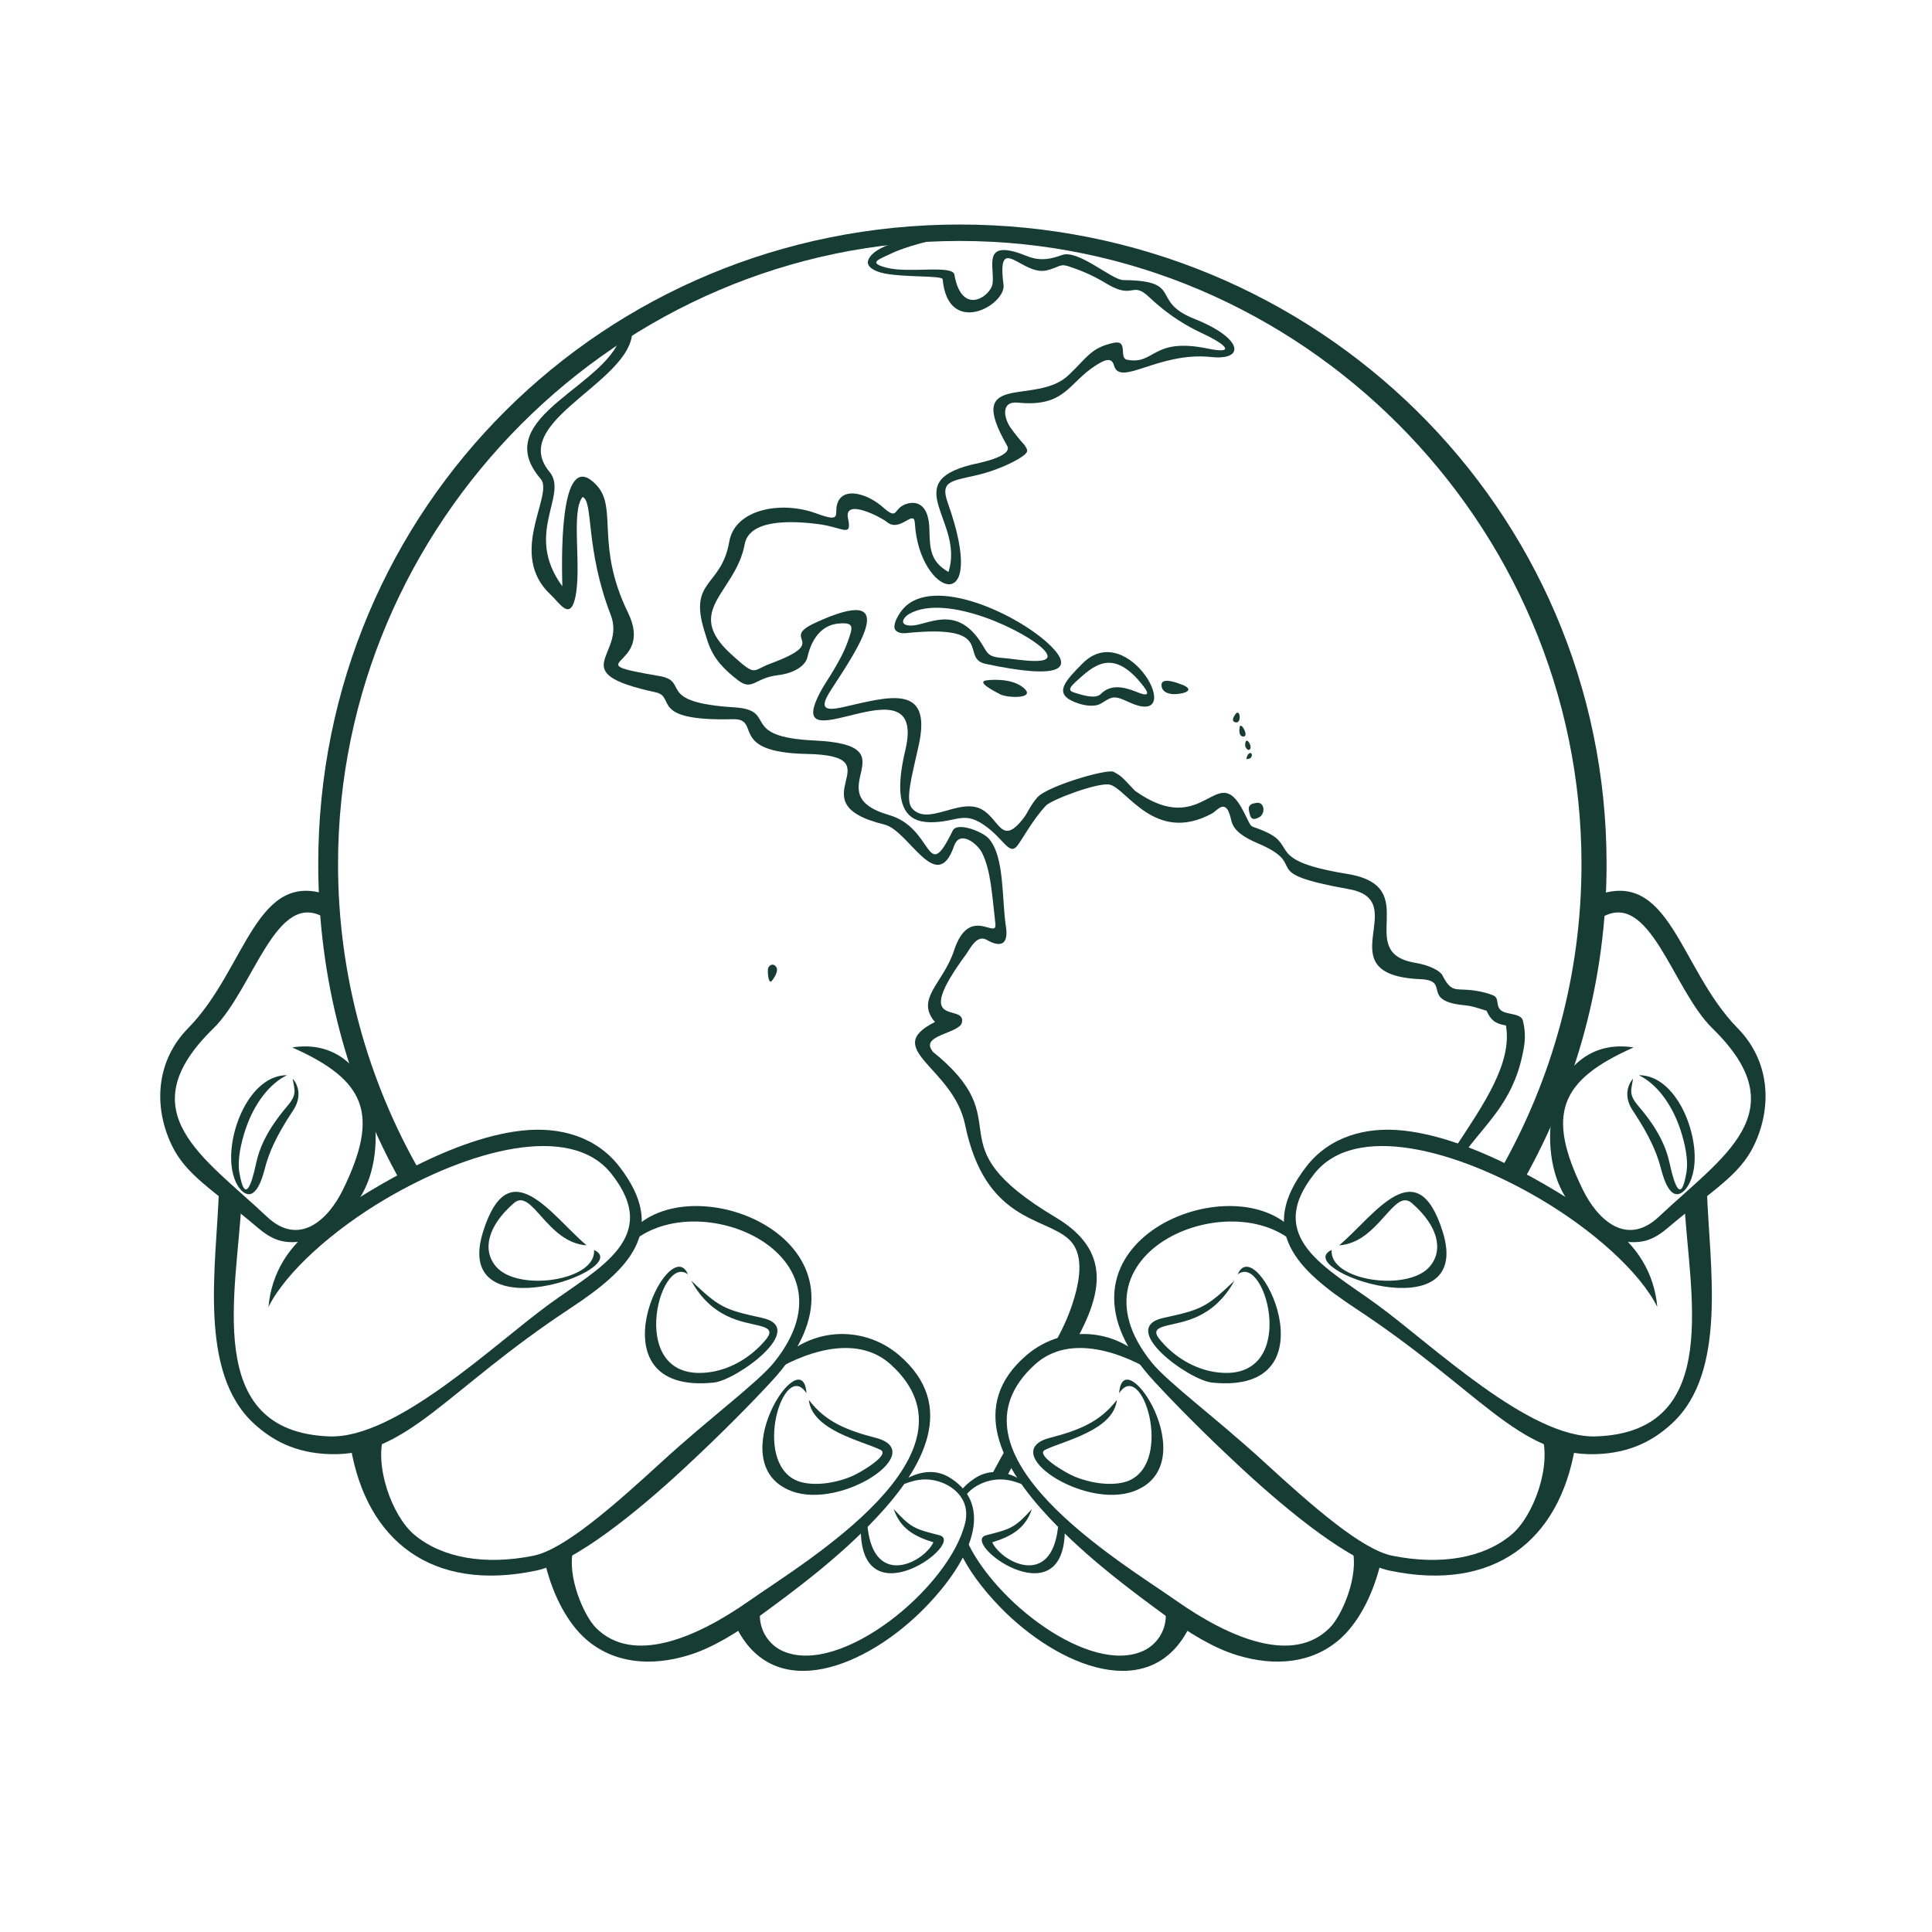 <svg xmlns="http://www.w3.org/2000/svg" xmlns:xlink="http://www.w3.org/1999/xlink" width="150" zoomAndPan="magnify" viewBox="0 0 112.5 112.5" height="150" preserveAspectRatio="xMidYMid meet" version="1.0"><defs><clipPath id="90597d22b4"><path d="M 18 13.074 L 94 13.074 L 94 69 L 18 69 Z M 18 13.074 " clip-rule="nonzero"/></clipPath><clipPath id="32c4ff9833"><path d="M 40 13.074 L 89 13.074 L 89 68 L 40 68 Z M 40 13.074 " clip-rule="nonzero"/></clipPath></defs><path fill="#173d33" d="M 44.988 57.059 C 44.988 57.059 45.387 56.551 45.191 56.297 C 44.996 56.043 44.793 56.23 44.734 56.355 C 44.676 56.484 44.723 57.469 44.988 57.059 " fill-opacity="1" fill-rule="evenodd"/><g clip-path="url(#90597d22b4)"><path fill="#173d33" d="M 55.887 13.074 C 76.598 13.074 93.551 29.562 93.551 50.32 C 93.551 57.051 91.766 63.375 88.652 68.848 L 87.352 68.164 C 90.363 62.879 92.09 56.785 92.09 50.32 C 92.09 30.418 75.742 14.031 55.887 14.031 C 36.031 14.031 19.684 30.418 19.684 50.32 C 19.684 56.816 21.426 62.941 24.465 68.242 C 24.121 68.418 23.762 68.613 23.348 68.84 C 20.277 63.371 18.531 57.051 18.531 50.32 C 18.531 29.562 35.176 13.074 55.887 13.074 " fill-opacity="1" fill-rule="evenodd"/></g><path fill="#173d33" d="M 59.035 85.215 C 58.914 85.434 58.789 85.672 58.66 85.91 C 58.602 86.016 57.684 85.988 57.77 85.832 C 58.109 85.199 58.457 84.566 58.621 84.289 C 58.73 84.59 58.867 84.898 59.035 85.215 Z M 57.598 48.852 C 58.504 49.93 58.328 52.355 58.574 53.945 C 58.762 55.164 58.109 55.105 57.469 54.734 C 56.879 54.391 56.508 55.223 56.234 55.598 C 52.984 60.027 56.27 58.355 56.012 59.543 C 55.871 60.191 53.473 60.273 54.34 61.254 L 54.23 61.172 C 59.66 65.492 54.051 66.457 61.488 70.898 C 64.754 72.848 64.145 75.355 62.656 78.066 C 62.266 78.09 61.816 78.164 61.355 78.332 C 61.895 77.344 62.156 76.781 62.43 75.977 C 63.133 73.879 62.891 72.758 62.227 72.152 C 60.797 70.848 57.355 71.137 56.195 65.484 C 55.504 62.133 51.281 61.094 54.441 59.512 C 53.281 58.148 54.922 57.27 55.555 55.344 C 56.441 52.641 58.066 54.758 57.961 53.793 C 57.754 51.938 57.684 50.691 57.195 49.68 C 56.941 49.152 55.895 48.285 55.555 49.262 C 54.539 52.195 52.934 48.359 51.496 48.012 C 46.18 46.727 52.32 44.004 46.98 43.902 C 42.324 43.809 44.383 41.836 42.68 41.879 C 37.75 42.004 39.387 40.578 38.191 40.316 C 32.746 39.137 36.48 38.188 35.562 35.805 C 34.059 31.914 34.57 29.176 33.922 28.941 C 33.215 29.828 33.914 33.105 33.477 34.883 C 33.164 36.129 32.566 35.09 32.074 34.637 C 29.504 32.258 32.273 28.801 31.488 27.891 C 28.312 24.215 35.715 22.465 36.227 19.262 C 36.25 19.109 36.688 18.734 36.68 18.574 C 37.992 21.91 29.359 24.305 31.996 27.473 C 33.125 28.828 30.48 31.055 32.746 34.141 C 32.672 31.582 32.719 26.059 34.75 28.266 C 35.973 29.586 34.66 31.766 36.566 35.668 C 38.184 38.977 33.277 38.488 38.422 39.371 C 40.172 39.672 38.145 40.902 42.75 41.188 C 45.371 41.348 42.926 42.91 47.449 43.121 C 53.266 43.395 47.395 46.191 51.773 47.461 C 54.418 48.227 53.902 51.602 55.477 48.367 C 55.734 47.836 57.246 48.43 57.598 48.852 " fill-opacity="1" fill-rule="evenodd"/><g clip-path="url(#32c4ff9833)"><path fill="#173d33" d="M 57.094 47.094 C 58.215 47.633 58.289 49.371 59.629 47.602 C 59.848 47.316 60.016 46.859 60.422 46.414 C 61.008 45.773 64.473 44.746 64.848 44.945 C 65.328 45.203 65.328 45.246 66.09 46.047 C 70.152 48.949 70.828 44.191 72.395 47.223 C 73.039 48.465 72.586 47.906 73.789 48.477 C 75.512 49.293 73.73 50.117 78.465 50.891 C 82.949 51.625 78.766 55.457 82.398 56.062 C 83.277 56.207 83.863 56.547 83.984 56.781 C 84.594 57.957 84.754 57.449 86.176 57.734 C 86.43 57.785 86.68 57.855 86.914 57.945 C 87.344 58.113 87.066 58.5 87.371 58.805 C 87.688 59.117 88.566 58.965 88.68 59.438 C 88.758 59.758 88.848 60.277 88.75 60.906 C 88.262 63.934 86.781 65.145 85.395 66.969 C 84.961 67.23 84.445 67.227 84.727 66.84 C 86.387 64.316 88.074 61.898 87.691 59.715 C 87.047 59.602 86.816 59.402 86.559 58.855 C 85.797 58.621 85.68 58.574 85.266 58.535 C 82.668 58.277 84.527 57.094 82.699 57.016 C 77.098 56.77 82.316 52.449 78.555 51.777 C 72.969 50.777 76.422 50.449 73.223 49.098 C 71.832 48.508 71.746 47.996 71.664 47.641 C 71.379 46.434 70.887 47.199 70.578 47.367 C 67.254 49.172 65.605 45.902 64.613 45.688 C 63.941 45.543 61.234 46.566 60.906 46.91 C 60.09 47.773 59.461 49.02 59.18 49.312 C 58.762 49.75 58.422 48.871 57.457 48.152 C 56.188 47.207 55.836 47.805 54.418 47.875 C 53.031 47.945 51.844 47.355 52.719 43.676 C 54.051 38.055 45.176 44.934 47.863 40.121 C 48.105 39.688 48.992 38.438 49.371 37.344 C 49.641 36.566 49.809 36.207 48.801 36.312 C 47.82 36.41 47.25 37.234 47.023 38.242 C 46.891 38.855 46.086 39.227 45.277 39.32 C 43.945 39.477 43.82 40.258 42.977 39.613 C 41.48 38.469 41.312 37.707 41.008 36.711 C 40.09 33.734 42.004 34.203 42.465 31.539 C 42.793 29.637 45.5 29.148 47.516 29.891 C 49.137 30.488 48.512 29.906 48.785 29.246 C 49.172 28.328 50.555 28.777 51.418 29.539 C 52.367 30.383 51.953 29.516 52.902 29.309 C 53.457 29.188 54.086 29.441 54.117 30.809 C 54.145 31.984 54.18 32.699 55.23 33.305 C 56.172 30.375 52.316 28.121 56.57 27.059 C 56.816 26.996 59.02 26.605 58.645 25.953 C 56.098 21.527 60.297 23.676 62.223 21.844 C 63.324 20.801 63.512 20.258 64.836 19.965 C 65.742 19.77 65.117 20.855 65.637 20.949 C 67.281 21.258 67.059 19.621 70.352 20.301 C 71.887 20.621 71.539 20.121 69.953 19.383 C 69.176 19.02 68.074 18.402 66.922 17.305 C 65.902 16.332 66.02 17.477 64.441 16.52 C 63.496 15.945 62.762 15.691 62.262 15.52 C 61.711 15.332 61.711 15.547 60.973 15.738 C 59.535 16.113 58.031 13.441 58.434 16.582 C 58.586 17.777 55.199 19.66 54.891 16.258 C 54.84 16.039 52.762 16.156 51.559 15.934 C 50.812 15.797 50.48 15.484 50.539 15.219 C 50.734 14.324 53.062 13.68 54.758 13.875 C 52.742 14.355 52.203 14.613 51.625 14.887 C 51.055 15.156 50.617 15.332 51.648 15.594 C 52.945 15.922 55.469 15.41 55.574 15.992 C 56.008 18.461 57.703 17.238 57.797 16.512 C 57.918 15.559 57.246 14.113 59.203 14.695 C 59.949 14.918 60.434 15.375 61.836 14.852 C 62.781 14.5 64.734 16.305 65.414 16.309 C 68.961 16.344 66.934 17.527 69.531 18.559 C 72.406 19.699 72.52 21 70.523 20.789 C 67.449 20.465 65.211 22.562 64.863 21.266 C 64.711 20.707 64.172 21.051 63.805 21.281 C 62.215 22.281 62.039 23.727 59.27 23.445 C 58.238 23.344 58.469 24.379 58.852 24.914 C 59.043 25.18 59.324 25.551 59.648 25.902 C 59.848 26.207 59.934 26.301 59.492 26.605 C 59.055 26.914 57.957 27.414 56.98 27.645 C 55.387 28.02 54.73 27.992 55.188 29.277 C 57.625 36.137 53.512 34.672 53.273 30.469 C 53.227 29.602 52.418 31.035 51.648 30.398 C 51.34 30.137 49.121 28.965 49.379 30.184 C 49.621 31.324 49.086 30.711 47.711 30.527 C 46.047 30.305 43.633 30.234 43.363 31.691 C 42.84 34.527 39.762 35.523 42.566 38.086 C 44.059 39.445 43.773 39.047 44.836 38.652 C 48.496 37.297 45.285 37.27 47.488 36.258 C 52.566 33.926 50.008 37.688 48.387 40.18 C 47.723 41.199 47.949 41.434 49.074 41.18 C 51.727 40.582 54.305 39.75 53.496 43.402 C 53.086 45.254 52.695 46.609 53.113 47.074 C 54.031 48.109 55.812 46.484 57.094 47.094 " fill-opacity="1" fill-rule="evenodd"/></g><path fill="#173d33" d="M 53.074 36.426 C 53.992 36.414 55.59 35.23 57.008 37.246 C 57.543 38.008 57.387 38.25 58.469 38.32 C 59.109 38.363 61.707 38.875 60.816 37.871 C 59.887 36.824 55.109 34.492 52.934 35.754 C 52.59 35.953 52.305 36.434 53.074 36.426 Z M 52.547 35.5 C 54.293 33.395 59.418 35.832 61.219 37.645 C 62.453 38.891 61.895 39.613 57.402 38.66 C 55.828 38.324 58.129 36.312 52.742 36.867 C 52.426 36.902 52.121 36.793 52.086 36.562 C 52.039 36.242 52.344 35.746 52.547 35.5 " fill-opacity="1" fill-rule="evenodd"/><path fill="#173d33" d="M 64.098 40.41 C 64.828 39.68 65.809 40.152 66.363 40.359 C 66.773 40.512 66.965 40.457 66.617 40.004 C 64.805 37.617 63.656 38.785 62.641 39.699 C 62.102 40.188 62.328 40.258 62.637 40.355 C 63.223 40.539 63.824 40.684 64.098 40.41 Z M 64.125 40.957 C 63.617 41.281 62.605 40.965 62.203 40.688 C 61.527 40.223 62.078 39.59 63.039 38.629 C 65.723 35.941 69.223 42.484 65.758 40.895 C 64.891 40.496 64.812 40.52 64.125 40.957 " fill-opacity="1" fill-rule="evenodd"/><path fill="#173d33" d="M 57.469 39.613 C 57.469 39.613 58.871 39.418 59.613 40.062 C 60.355 40.707 58.66 40.648 58.25 40.434 C 57.84 40.219 56.809 39.691 57.469 39.613 " fill-opacity="1" fill-rule="evenodd"/><path fill="#173d33" d="M 68.746 39.84 C 68.746 39.84 67.633 39.371 67.633 39.879 C 67.633 40.387 68.238 40.504 68.84 40.367 C 69.445 40.23 69.191 39.977 68.746 39.84 " fill-opacity="1" fill-rule="evenodd"/><path fill="#173d33" d="M 71.883 41.676 C 71.883 41.676 71.629 42.027 71.98 42.066 C 72.332 42.105 72.191 41.09 71.883 41.676 " fill-opacity="1" fill-rule="evenodd"/><path fill="#173d33" d="M 72.176 42.438 C 72.176 42.438 72.098 42.906 72.426 42.887 C 72.758 42.867 72.176 41.852 72.176 42.438 " fill-opacity="1" fill-rule="evenodd"/><path fill="#173d33" d="M 72.508 43.453 C 72.508 43.453 72.66 43.805 72.797 43.609 C 72.934 43.414 72.484 42.73 72.508 43.453 " fill-opacity="1" fill-rule="evenodd"/><path fill="#173d33" d="M 72.641 44.195 C 72.641 44.195 72.895 44.195 72.895 43.98 C 72.895 43.766 72.695 43.84 72.637 43.996 C 72.578 44.152 72.539 44.23 72.641 44.195 " fill-opacity="1" fill-rule="evenodd"/><path fill="#173d33" d="M 73.074 46.77 C 73.074 46.77 72.648 46.789 72.723 47.18 C 72.801 47.57 72.844 47.824 73.289 47.609 C 73.738 47.395 73.641 46.594 73.074 46.77 " fill-opacity="1" fill-rule="evenodd"/><path fill="#173d33" d="M 93.18 53.477 C 96.055 51.648 97.359 57.586 99.723 59.891 C 104.707 64.754 100.316 67.34 96.602 70.844 C 94.703 72.633 93.012 71 92.168 69.277 C 90.023 64.887 90.809 62.906 95.125 60.992 C 92.707 60.609 91.195 62.102 90.641 63.777 C 90.066 65.5 90.148 67.66 90.867 69.172 C 91.805 71.145 93.797 72.602 95.617 72.289 C 96.078 72.211 96.535 71.988 97.09 71.52 C 99.723 69.289 101.301 68.449 102.145 66.676 C 103.219 64.41 103.051 61.77 101.18 59.867 C 97.773 56.402 97.25 50.426 92.848 52.188 C 92.5 52.395 92.672 52.711 92.879 53.062 C 93.086 53.414 92.828 53.684 93.18 53.477 " fill-opacity="1" fill-rule="evenodd"/><path fill="#173d33" d="M 98.07 69.859 C 98.316 75.16 100.414 83.367 92.957 83.641 C 89.07 83.785 83.402 78.309 80.152 75.941 C 77.254 73.828 73.586 72.059 76.539 68.34 C 78.926 65.336 84.828 66.961 89.672 69.809 C 92.785 71.641 95.5 74.086 96.504 76.102 C 96.328 74.141 95.332 72.484 93.559 71.266 C 91.258 69.695 86.152 66.324 81.754 65.836 C 79.523 65.586 77.414 66.195 76.07 67.926 C 73.18 71.656 75.504 73.926 78.945 76.195 C 86.199 80.977 88.418 84.785 92.879 84.676 C 94.965 84.625 96.324 83.844 97.355 82.891 C 100.613 79.895 99.547 73.742 99.391 69.312 C 99.387 69.207 98.059 69.508 98.07 69.859 " fill-opacity="1" fill-rule="evenodd"/><path fill="#173d33" d="M 89.75 83.48 C 90.391 85.285 89.316 88.258 88.027 89.352 C 86.398 90.73 83.891 91.156 81.074 90.59 C 79.305 90.234 76.434 87.723 73.59 85.113 C 70.844 82.594 68.027 80.523 67.07 79.344 C 61.672 72.68 72.555 68.52 75.941 72.988 C 75.793 72.379 75.371 71.629 74.879 71.234 C 70.801 68.02 60.215 72.879 67.211 80.441 C 68.391 81.719 70.066 83.426 72.246 85.453 C 75.141 88.141 78.695 90.988 80.918 91.457 C 86.98 92.727 90.781 89.727 91.711 84.293 C 91.766 83.801 89.781 83.188 89.75 83.48 " fill-opacity="1" fill-rule="evenodd"/><path fill="#173d33" d="M 78.746 90.195 C 79.152 91.785 78.133 94.074 77.441 94.777 C 75.301 96.953 71.605 95.395 68.492 93.207 C 65.301 90.965 54.551 84.621 60.27 79.449 C 62.312 77.602 65.441 78.789 67.391 80.02 C 65.484 77.25 62 77.016 59.781 78.906 C 56.367 81.82 58.316 85.422 61.09 88.371 C 63.41 90.844 66.25 92.891 67.852 94.07 C 69.238 95.09 70.668 95.969 72.051 96.387 C 74.25 97.055 76.41 96.859 78.016 95.449 C 79.035 94.555 79.895 93.012 80.367 91.133 C 80.465 90.598 79.441 90.621 78.746 90.195 " fill-opacity="1" fill-rule="evenodd"/><path fill="#173d33" d="M 56.18 87.156 C 56.57 86.59 57.273 86.25 57.918 86.168 C 58.84 86.051 59.512 86.445 60.328 86.754 C 59.309 85.957 58.027 85.266 56.766 86.078 C 56.418 86.305 56.141 86.559 55.934 86.832 C 56.012 86.926 56.098 87.035 56.18 87.156 Z M 67.883 93.898 C 67.949 95.027 67.266 95.816 66.574 96.129 C 63.477 97.551 57.824 93.238 56.242 89.594 C 56.125 89.859 55.992 90.109 55.875 90.312 C 56.363 91.383 57.191 92.5 58.211 93.555 C 61.613 97.074 67.105 99.328 69.312 94.629 C 69.469 94.152 68.457 93.969 67.883 93.898 " fill-opacity="1" fill-rule="evenodd"/><path fill="#173d33" d="M 95.426 62.609 C 96.426 63.082 97.336 64.246 97.84 65.75 C 98.105 66.543 98.328 67.531 98.199 68.277 C 97.875 70.215 97.469 68.871 97.234 67.789 C 97.027 66.82 96.586 65.789 95.406 64.406 C 94.816 63.715 94.988 63.496 95.094 62.809 C 94.727 63.227 94.578 63.93 95.074 64.664 C 96.09 66.18 96.469 67.164 96.66 67.84 C 96.766 68.203 97.117 69.875 97.879 69.477 C 98.16 69.328 98.492 68.875 98.625 68.105 C 98.984 66.02 97.598 62.59 95.426 62.609 " fill-opacity="1" fill-rule="evenodd"/><path fill="#173d33" d="M 77.543 72.785 C 75.102 73.891 85.883 77.695 84.008 71.723 C 82.508 66.945 80.062 70.734 77.984 72.516 C 80.305 72.352 81.16 69.141 82.211 70.055 C 83.738 71.383 84.07 72.785 83.258 73.746 C 81.98 75.258 77.383 74.57 77.543 72.785 " fill-opacity="1" fill-rule="evenodd"/><path fill="#173d33" d="M 72.074 74.207 C 73.742 72.898 75.781 80.695 70.707 79.887 C 69.516 79.695 68.41 79.012 67.633 78.117 C 67.18 77.602 67.199 77.375 67.93 77.191 C 68.863 76.953 70.648 76.812 71.883 74.574 C 70.262 76.113 69.977 76.262 67.758 76.738 C 65.039 77.328 69.23 80.371 70.578 80.508 C 77.91 81.258 73.133 71.609 72.074 74.207 " fill-opacity="1" fill-rule="evenodd"/><path fill="#173d33" d="M 65.168 81.129 C 66.488 79.082 68.359 85.109 65.73 86.219 C 65.082 86.496 63.844 86.5 62.57 85.98 C 62.062 85.773 60.262 84.715 60.852 84.426 C 61.93 83.895 64.84 83.301 65.035 81.516 C 64.039 82.828 62.762 83.301 61.129 83.727 C 58.035 84.531 63.113 87.93 66.039 86.828 C 70.227 85.258 65.383 77.949 65.168 81.129 " fill-opacity="1" fill-rule="evenodd"/><path fill="#173d33" d="M 61.602 88.988 C 61.188 92.477 58.324 90.965 57.777 89.809 C 58.844 89.48 59.703 89.027 60.086 87.875 C 59.086 88.953 58.91 89.023 57.434 89.395 C 55.844 89.793 61.879 94.289 62.004 89.207 C 62.035 88.625 61.633 88.406 61.602 88.988 " fill-opacity="1" fill-rule="evenodd"/><path fill="#173d33" d="M 18.961 53.477 C 16.086 51.648 14.777 57.586 12.418 59.891 C 7.434 64.754 11.824 67.34 15.539 70.844 C 17.434 72.633 19.125 71 19.969 69.277 C 22.113 64.887 21.328 62.906 17.016 60.992 C 19.43 60.609 20.941 62.102 21.5 63.777 C 22.07 65.5 21.988 67.66 21.27 69.172 C 20.332 71.145 18.34 72.602 16.523 72.289 C 16.062 72.211 15.602 71.988 15.047 71.52 C 12.418 69.289 10.84 68.449 9.996 66.676 C 8.918 64.41 9.09 61.77 10.957 59.867 C 14.367 56.402 14.887 50.426 19.289 52.188 C 19.641 52.395 19.465 52.711 19.258 53.062 C 19.051 53.414 19.312 53.684 18.961 53.477 " fill-opacity="1" fill-rule="evenodd"/><path fill="#173d33" d="M 14.07 69.859 C 13.82 75.16 11.727 83.367 19.18 83.641 C 23.066 83.785 28.73 78.309 31.98 75.941 C 34.879 73.828 38.547 72.059 35.594 68.34 C 33.207 65.336 27.309 66.961 22.465 69.809 C 19.355 71.641 16.641 74.086 15.633 76.102 C 15.809 74.141 16.805 72.484 18.582 71.266 C 20.879 69.695 25.984 66.324 30.379 65.836 C 32.613 65.586 34.719 66.195 36.062 67.926 C 38.953 71.656 36.629 73.926 33.188 76.195 C 25.934 80.977 23.719 84.785 19.258 84.676 C 17.176 84.625 15.816 83.844 14.781 82.891 C 11.527 79.895 12.59 73.742 12.75 69.312 C 12.754 69.207 14.078 69.508 14.07 69.859 " fill-opacity="1" fill-rule="evenodd"/><path fill="#173d33" d="M 22.387 83.48 C 21.746 85.285 22.82 88.258 24.109 89.352 C 25.738 90.73 28.246 91.156 31.062 90.59 C 32.832 90.234 35.699 87.723 38.543 85.113 C 41.289 82.594 44.105 80.523 45.062 79.344 C 50.457 72.68 39.578 68.52 36.191 72.988 C 36.34 72.379 36.758 71.629 37.258 71.234 C 41.332 68.02 51.914 72.879 44.922 80.441 C 43.738 81.719 42.066 83.426 39.887 85.453 C 36.996 88.141 33.438 90.988 31.215 91.457 C 25.156 92.727 21.359 89.727 20.426 84.293 C 20.371 83.801 22.355 83.188 22.387 83.48 " fill-opacity="1" fill-rule="evenodd"/><path fill="#173d33" d="M 33.387 90.195 C 32.984 91.785 34.004 94.074 34.691 94.777 C 36.836 96.953 40.527 95.395 43.641 93.207 C 46.828 90.965 57.574 84.621 51.863 79.449 C 49.816 77.602 46.688 78.789 44.742 80.02 C 46.645 77.25 50.129 77.016 52.348 78.906 C 55.762 81.82 53.812 85.422 51.039 88.371 C 48.723 90.844 45.879 92.891 44.277 94.07 C 42.895 95.09 41.465 95.969 40.082 96.387 C 37.887 97.055 35.727 96.859 34.117 95.449 C 33.098 94.555 32.238 93.012 31.766 91.133 C 31.668 90.598 32.695 90.621 33.387 90.195 " fill-opacity="1" fill-rule="evenodd"/><path fill="#173d33" d="M 44.25 93.898 C 44.184 95.027 44.867 95.816 45.555 96.129 C 48.918 97.672 55.285 92.457 56.199 88.684 C 56.562 87.18 55.305 86.309 54.211 86.168 C 53.289 86.051 52.617 86.445 51.805 86.754 C 52.82 85.957 54.102 85.266 55.363 86.078 C 57.918 87.727 56.531 90.848 53.918 93.555 C 50.52 97.074 45.027 99.328 42.816 94.629 C 42.664 94.152 43.676 93.969 44.25 93.898 " fill-opacity="1" fill-rule="evenodd"/><path fill="#173d33" d="M 16.715 62.609 C 15.715 63.082 14.805 64.246 14.301 65.75 C 14.035 66.543 13.812 67.531 13.938 68.277 C 14.266 70.215 14.672 68.871 14.902 67.789 C 15.109 66.82 15.555 65.789 16.73 64.406 C 17.32 63.715 17.148 63.496 17.043 62.809 C 17.41 63.227 17.559 63.93 17.066 64.664 C 16.051 66.18 15.668 67.164 15.477 67.84 C 15.375 68.203 15.02 69.875 14.262 69.477 C 13.98 69.328 13.648 68.875 13.516 68.105 C 13.156 66.02 14.539 62.59 16.715 62.609 " fill-opacity="1" fill-rule="evenodd"/><path fill="#173d33" d="M 34.59 72.785 C 37.031 73.891 26.254 77.695 28.129 71.723 C 29.629 66.945 32.074 70.734 34.152 72.516 C 31.828 72.352 30.977 69.141 29.926 70.055 C 28.395 71.383 28.066 72.785 28.879 73.746 C 30.152 75.258 34.75 74.57 34.59 72.785 " fill-opacity="1" fill-rule="evenodd"/><path fill="#173d33" d="M 40.059 74.207 C 38.391 72.898 36.352 80.695 41.426 79.887 C 42.617 79.695 43.719 79.012 44.5 78.117 C 44.953 77.602 44.934 77.375 44.203 77.191 C 43.27 76.953 41.484 76.812 40.25 74.574 C 41.871 76.113 42.156 76.262 44.371 76.738 C 47.09 77.328 42.902 80.371 41.555 80.508 C 34.227 81.258 39 71.609 40.059 74.207 " fill-opacity="1" fill-rule="evenodd"/><path fill="#173d33" d="M 46.961 81.129 C 45.641 79.082 43.773 85.109 46.402 86.219 C 47.051 86.496 48.289 86.5 49.562 85.98 C 50.066 85.773 51.867 84.715 51.273 84.426 C 50.199 83.895 47.293 83.301 47.098 81.516 C 48.09 82.828 49.371 83.301 51 83.727 C 54.094 84.531 49.016 87.93 46.094 86.828 C 41.906 85.258 46.75 77.949 46.961 81.129 " fill-opacity="1" fill-rule="evenodd"/><path fill="#173d33" d="M 50.527 88.988 C 50.941 92.477 53.805 90.965 54.352 89.809 C 53.285 89.48 52.426 89.027 52.043 87.875 C 53.043 88.953 53.219 89.023 54.695 89.395 C 56.281 89.793 50.254 94.289 50.125 89.207 C 50.098 88.625 50.496 88.406 50.527 88.988 " fill-opacity="1" fill-rule="evenodd"/></svg>